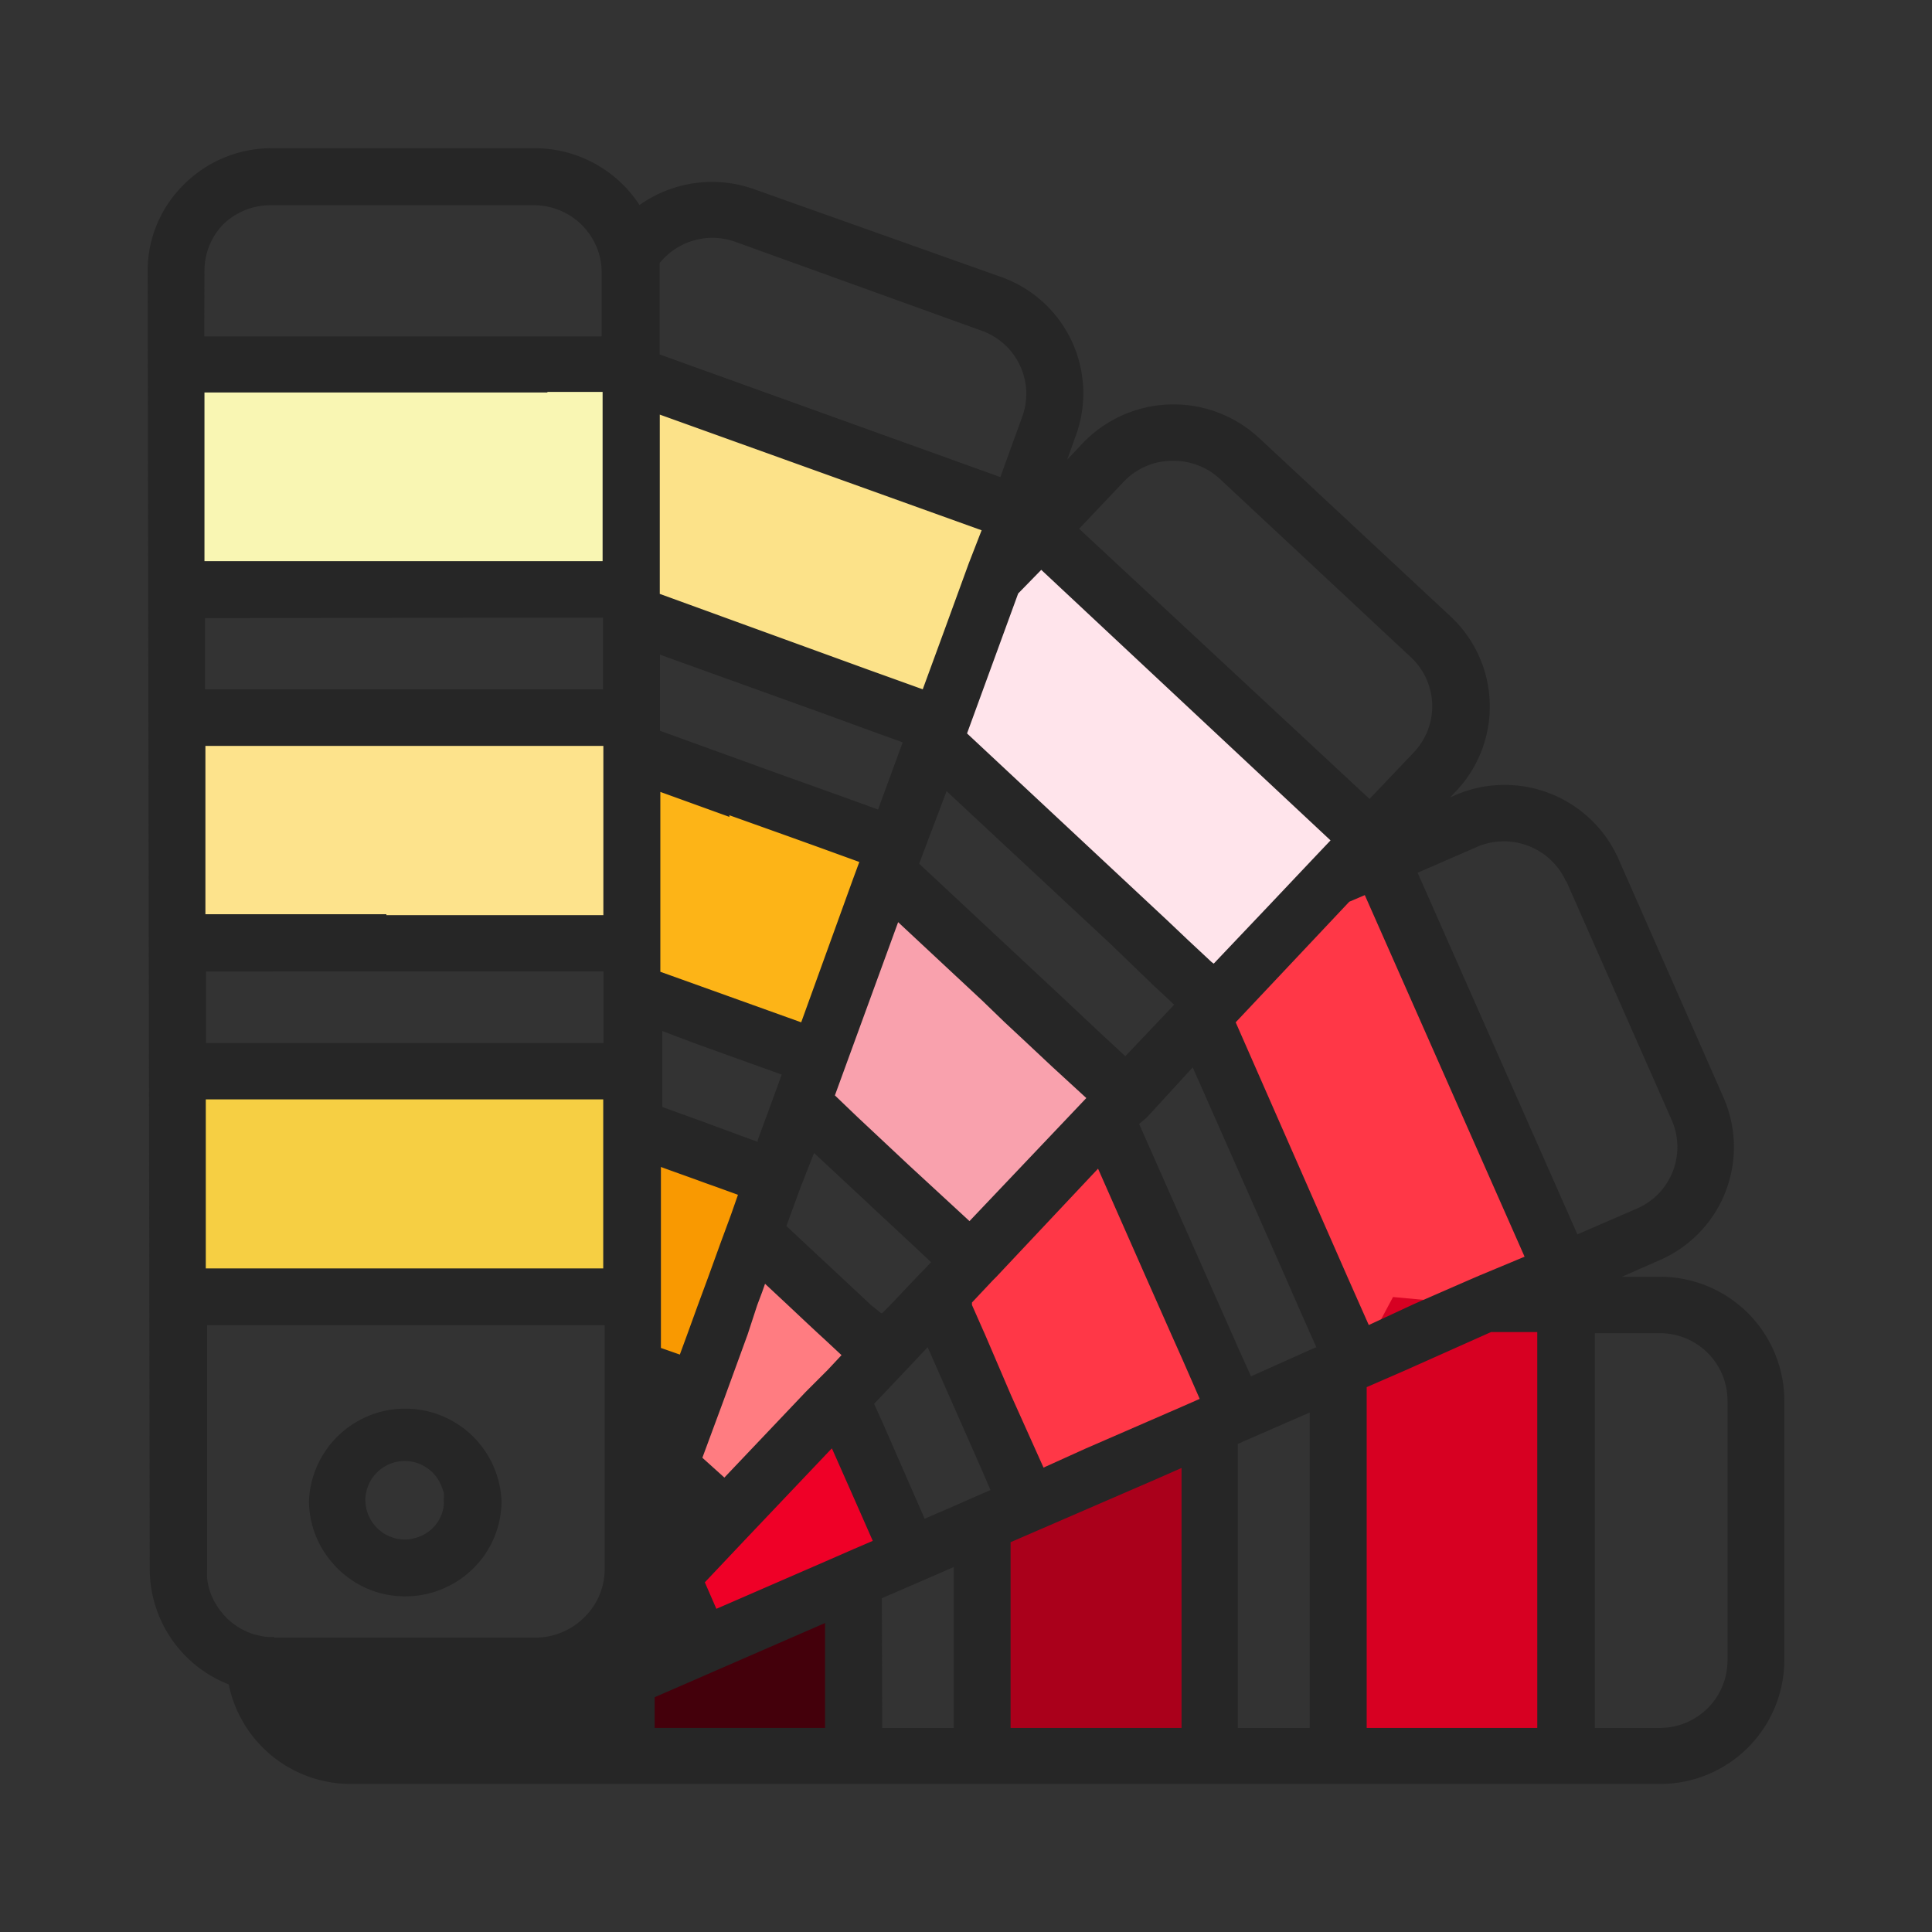 <svg xmlns="http://www.w3.org/2000/svg" viewBox="0 0 102.05 102.05"><rect x="0" y="0" width="102.05" height="102.05" fill="#333333" stroke="none"/><defs><style>.cls-1{fill:#f9f6b3;}.cls-2{fill:#fde38c;}.cls-3{fill:#f6cf43;}.cls-4{fill:#fce289;}.cls-5{fill:#fdb417;}.cls-6{fill:#f99901;}.cls-7{fill:#ffe4eb;}.cls-8{fill:#f9a1ad;}.cls-9{fill:#ff7c81;}.cls-10{fill:#ff3747;}.cls-11{fill:#ef0027;}.cls-12{fill:#d70022;}.cls-13{fill:#aa001b;}.cls-14{fill:#44000b;}.cls-15{fill:#262626;}.cls-16{fill:none;}</style></defs><g id="Слой_2" data-name="Слой 2"><g id="Готовые"><g id="Ral_цвета" data-name="Ral цвета"><rect class="cls-1" x="10.33" y="19.81" width="22.47" height="10.91"/><rect class="cls-2" x="10.33" y="38.67" width="23.26" height="11.23"/><rect class="cls-3" x="10.33" y="57.38" width="21.54" height="10.43"/><polygon class="cls-4" points="34.58 19.81 53.41 27.34 47.71 38.67 33.59 32.62 34.58 19.81"/><polygon class="cls-5" points="33.59 38.67 46.6 44.44 43.32 54.46 33.59 51.28 33.59 38.67"/><polygon class="cls-6" points="33.59 60.31 40.13 62.52 35.03 74.24 33.98 72.3 33.59 60.31"/><path class="cls-7" d="M55.88,29.16,72.23,44.29s-8,8.81-8.18,8.54-14.8-13.46-14.8-13.46l5.41-10.21Z"/><polygon class="cls-8" points="47.71 46.56 58.86 58.04 51.24 65.88 43.5 58.64 47.71 46.56"/><polygon class="cls-9" points="40.13 65.2 46.17 71.51 36.09 81.35 36.09 76.5 40.13 65.2"/><path class="cls-10" d="M73.4,46.56l9,20.45L72.23,71.93l-8.9-17.47S72.71,45,72.88,45,73.4,46.56,73.4,46.56Z"/><polygon class="cls-10" points="58.86 59.49 65.27 74.24 54.57 79.28 49.25 68.77 58.86 59.49"/><path class="cls-11" d="M44.93,75.68s4,6.23,3.57,6.23-13.11,4.56-13.11,4.56V83.58Z"/><polygon class="cls-12" points="73.58 68.51 83.12 69.39 82.42 92.34 70.28 91.99 71.21 72.95 73.58 68.51"/><polygon class="cls-13" points="63.34 76.92 63.94 92.34 53.41 92.6 51.81 91.27 51.81 80.42 63.34 76.92"/><polygon class="cls-14" points="44.48 84.41 44.52 92.34 31.93 93.12 33.59 88.5 44.48 84.41"/><path class="cls-15" d="M87.67,67.44h-2l2-.88A6.51,6.51,0,0,0,91.05,58L85.49,45.37a6.58,6.58,0,0,0-6-3.91,6.47,6.47,0,0,0-2.64.55l-.26.11.32-.33a6.5,6.5,0,0,0-.29-9.23L66.5,23.13a6.64,6.64,0,0,0-9.31.28l-.82.87L56.83,23a6.52,6.52,0,0,0-3.95-8.37L39.85,10a6.62,6.62,0,0,0-6.07.83,6.61,6.61,0,0,0-5.55-3l-13.86,0A6.53,6.53,0,0,0,9.72,9.74,6.38,6.38,0,0,0,7.8,14.36s.11,67,.11,68.61a6.55,6.55,0,0,0,4.17,6,6.58,6.58,0,0,0,6.46,5.26H87.67a6.56,6.56,0,0,0,6.58-6.53V74A6.56,6.56,0,0,0,87.67,67.44Zm3.58,20.28a3.57,3.57,0,0,1-3.58,3.55H84.24V70.42h3.43A3.57,3.57,0,0,1,91.25,74ZM10.8,14.35a3.52,3.52,0,0,1,1-2.51,3.59,3.59,0,0,1,2.53-1l13.87,0a3.59,3.59,0,0,1,3.43,2.53,3.4,3.4,0,0,1,.15,1v3.4H30l-19.21,0Zm26.81-1.79a3.68,3.68,0,0,1,1.22.21l13,4.69A3.54,3.54,0,0,1,54,22l-1.16,3.2-18-6.48V14.31c0-.14,0-.28,0-.41A3.6,3.6,0,0,1,37.61,12.56ZM64.44,25.3l10.1,9.43a3.54,3.54,0,0,1,.15,5l-2.35,2.47L57,27.93l2.35-2.48A3.55,3.55,0,0,1,62,24.34,3.6,3.6,0,0,1,64.44,25.3Zm18.3,21.26,5.56,12.6a3.54,3.54,0,0,1-1.84,4.68L83.32,65.2,74.88,46.1,78,44.74a3.6,3.6,0,0,1,4.72,1.82ZM14.49,86.47l-.24,0a2.52,2.52,0,0,1-.48-.06l-.31-.07a3.57,3.57,0,0,1-1.5-.89,3.75,3.75,0,0,1-.37-.44,3.39,3.39,0,0,1-.65-1.63,3.15,3.15,0,0,1,0-.44V70h21V82.89a3.58,3.58,0,0,1-.35,1.53,3.7,3.7,0,0,1-.8,1.08,3.66,3.66,0,0,1-2.42,1H14.49ZM28.92,20.7h2.91v.78l0,8.16h-6.2l-14.83,0V20.73l18.11,0ZM70.28,44.39l-.74.78-2.62,2.77-1.33,1.4-1.3,1.37h0l-.18.19L64,50.82h0l-1.19-1.11h0L61.64,48.6h0L51.08,38.74l1.79-4.9.91-2.49L55,30.1,70.28,44.39Zm-8.56,9-2.28,2.4-1.39-1.29-.81-.76-1.18-1.11-1.19-1.11h0l-6.32-5.9L50,41.79l8.7,8.11L59.84,51,61,52.12l.2.18.82.77Zm-41.31-5.1H10.85V39.4l11.25,0h9.77v1.32l0,7.62H20.41Zm14.5,22.1v-2h0v-5h0V61.64l.27.1,1.56.56.49.18h0l.62.22,1.13.41-.35,1-.08.22-.48,1.3-.67,1.85-.55,1.49-.54,1.49-.4,1.09-1-.35Zm3.61-27.33,1.54.55,1.54.55h0l1.64.59,2.15.78-.34.92L42.32,54l-3.9-1.4-3.54-1.27v-1.5h0v-8l3.65,1.32ZM36.81,55.15l3.56,1.28.92.33-.14.39-.16.44-.4,1.09-.31.84-.26.71,0,.08-.83-.3-2-.74h0l-2.21-.8V56.54h0V54.46ZM48,61.54,45.29,59l0,0L44.1,57.86h0l.7-1.92h0l2.64-7.23,4.45,4.15h0L53.07,54h0l1.19,1.11h0l1.29,1.21L57.38,58h0l-.73.77L51.21,64.5Zm-1.35-22.7.2.07.83.3-.13.36-1.17,3.19-1.57-.57-1-.36-1.54-.55-1.53-.55h0L34.86,38.6v-.73h0V34.58l8.75,3.15,1.53.56ZM38.31,78.09,37.1,77l1.11-3h0l1.28-3.51L40,68.93l.26-.69.15-.43,1.2,1.12,1,.94.59.55.36.33.89.83h0l-.73.78-.16.16-1,1-4.32,4.55Zm8.29-8.73-.06,0L46,68.93l-1.59-1.49-2.07-1.93-.8-.75.21-.58.53-1.45h0L43,60.9l2.56,2.39,2.79,2.6.83.78-.33.35-.41.42-.71.75-.7.74ZM10.87,58.07h21v3.5h0v3.25h0V67h-21Zm40.3-28.31h0L49.88,33.3h0l-1.14,3.11-1.36-.49h0l-1.53-.55-11-4v-.29h0V21.9l17,6.11ZM24.56,32.63h7.29v3.78H23.18l-12.35,0V32.65ZM17.73,51.31H31.88v3.78h-21V51.32Zm19.5,32.27,2.23-2.36h0l4.13-4.35.35-.37,1.16,2.62,1,2.27-1,.43-1.51.66-3.68,1.6-2.07.9h0ZM46.6,75.1l-.43-.95.43-.45,1.1-1.16h0L49,71.16l1.39,3.15,1.5,3.4.43,1-.43.18-1.5.66-1.55.67Zm6.8-1.41L52,70.42l-.06-.13-.6-1.36,0-.13,1.11-1.18h0l.18-.18L58,61.73l2.52,5.71.66,1.49.66,1.49.62,1.39.91,2.08-.91.4-5.13,2.23-2.21,1h0Zm12-2.5-.34-.77-.66-1.49-.66-1.49-3.57-8.07L60.6,59h0L63,56.38l4.89,11.06.65,1.49.65,1.47v0l.34.76-.35.15L66.08,72.7Zm6.9-1.2h0l-.47-1.06-.66-1.49L65.27,54l6-6.37h0l.82-.35h0l8.44,19.1-2.4,1-.67.29-2.75,1.2ZM34.58,91.27V89.65l9-3.92v5.54Zm12-6.85,2.08-.9h0l1.72-.75v8.5H46.6Zm6.8,6.85V81.46L61,78.16l1.41-.62V91.27Zm12-15,.5-.22h0l3.3-1.44V91.27h-3.8Zm6.81,15v-18l2.09-.91,4.48-2h2.44V91.27Z"/><path class="cls-15" d="M18.08,83.08a5.44,5.44,0,0,0,.73.53,5,5,0,0,0,2.6.71h0a5,5,0,0,0,2.26-.53,4.72,4.72,0,0,0,.93-.59l.13-.11.07-.06a5,5,0,0,0,1.69-3.76,5.09,5.09,0,0,0-10.17,0,5,5,0,0,0,1.21,3.25A4.59,4.59,0,0,0,18.08,83.08Zm5.36-4.26a1.86,1.86,0,0,1,0,.34s0,.08,0,.12a1.64,1.64,0,0,1,0,.22,2,2,0,0,1-1,1.53l0,0-.15.08-.15.06a2.1,2.1,0,0,1-.76.15h0a2.1,2.1,0,0,1-.56-.08l-.23-.08-.23-.11a1.91,1.91,0,0,1-.21-.14,2.1,2.1,0,0,1-.85-1.65s0-.07,0-.1v-.08a2.93,2.93,0,0,1,.05-.29,2.08,2.08,0,0,1,4-.2Z"/><rect class="cls-16" width="102.05" height="102.05"/></g></g></g></svg>